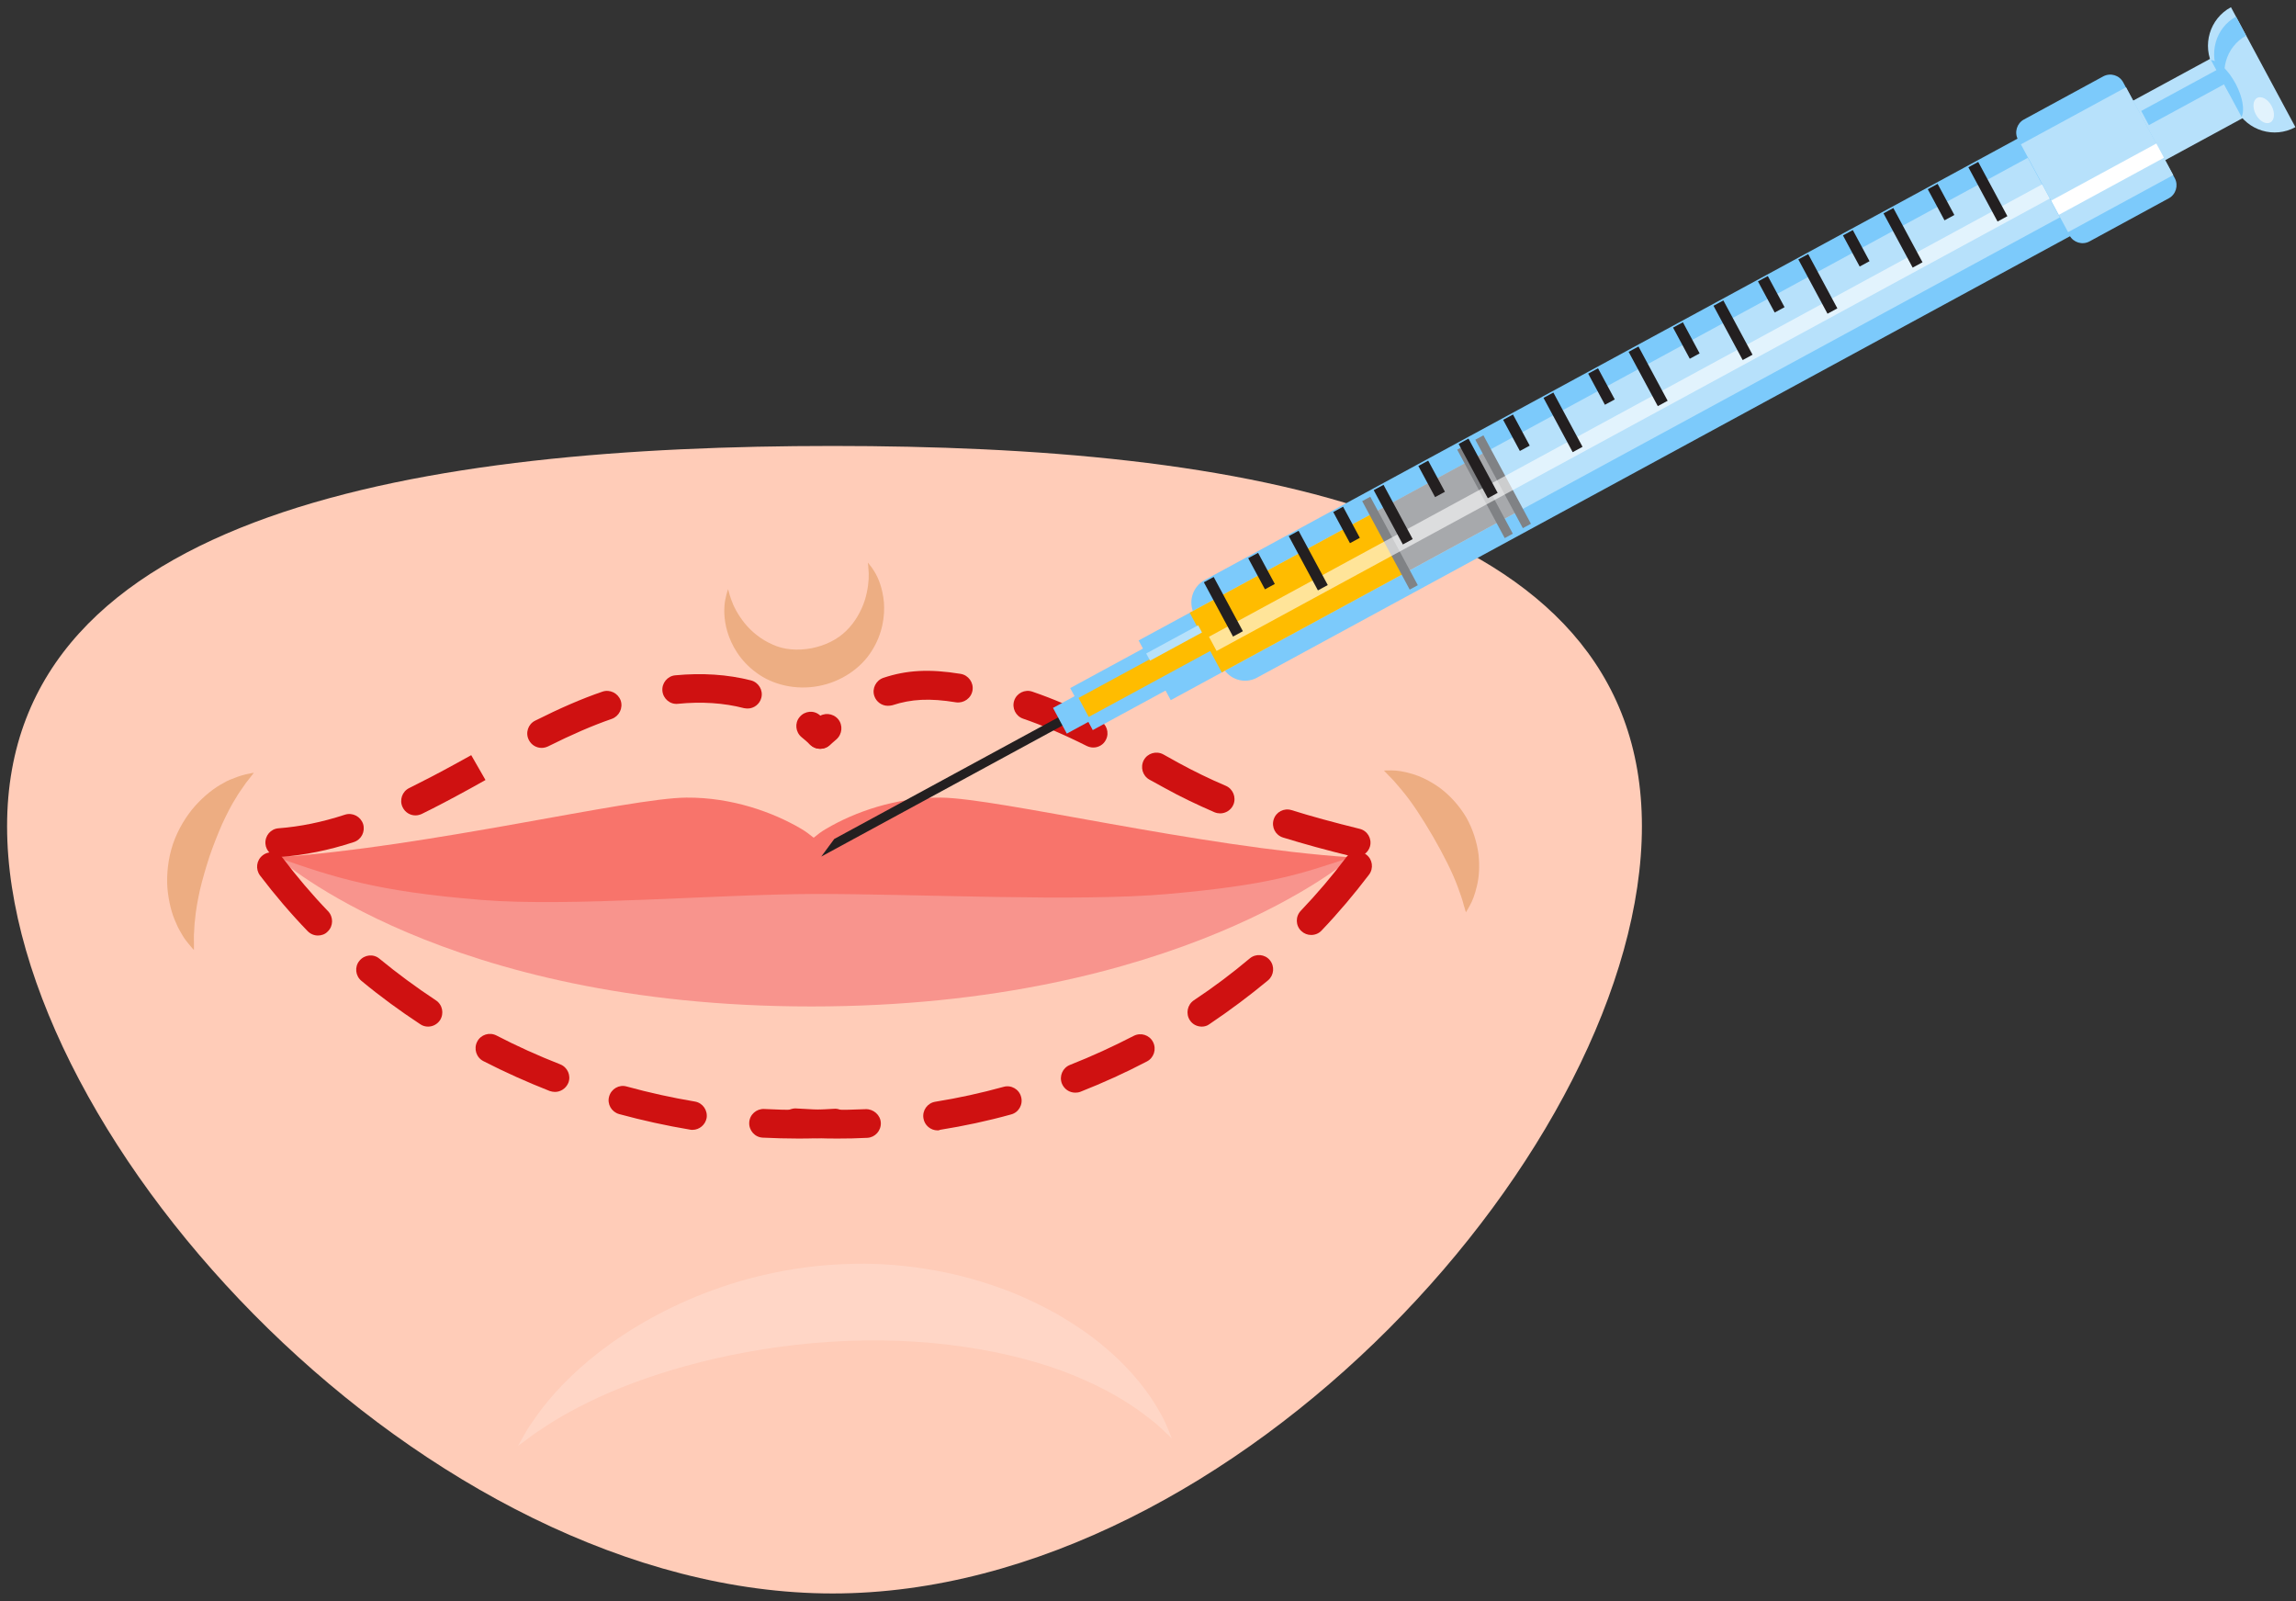 <svg width="185" height="129" viewBox="0 0 185 129" fill="none" xmlns="http://www.w3.org/2000/svg">
<rect x="0" y="0" width="185" height="129" fill="#333333" stroke="none"/>
<g clip-path="url(#clip0_908_158619)">
<path d="M132.297 66.568C132.297 92.092 99.656 128.375 67.089 128.375C34.521 128.375 0.571 92.107 0.571 66.568C0.571 41.03 34.535 35.928 67.089 35.928C99.642 35.928 132.297 41.044 132.297 66.568Z" fill="#FFCCB8"/>
<path d="M105.577 69.258C103.628 69.463 101.737 69.945 99.802 70.208C97.955 70.471 96.137 70.501 94.275 70.34C92.006 70.15 89.824 70.033 87.54 70.15C85.577 70.252 83.613 70.413 81.649 70.544C77.504 70.837 73.344 70.91 69.184 70.939C60.776 71.012 52.354 70.852 43.961 70.501C39.801 70.325 35.685 69.682 31.539 69.433C28.848 69.273 25.648 69.726 23.001 68.893C22.652 69.053 22.463 69.156 22.463 69.156C22.463 69.156 35.743 81.084 65.373 81.084C95.002 81.084 108.821 69.156 108.821 69.156C108.821 69.156 108.806 69.141 108.777 69.141C107.715 69.126 106.639 69.141 105.577 69.258Z" fill="#F8948D"/>
<path d="M108.82 69.068C96.602 68.249 80.442 64.302 75.816 64.258C72.136 64.229 68.82 65.442 66.565 66.773C66.202 66.977 65.882 67.226 65.562 67.489C65.242 67.226 64.907 66.977 64.558 66.773C62.303 65.442 58.972 64.229 55.307 64.258C50.681 64.288 34.521 68.235 22.303 69.068C26.899 70.676 30.288 71.816 38.827 72.503C45.881 73.073 57.707 72.05 65.576 72.021C74.013 72.006 86.755 72.679 94.129 72.021C102.144 71.304 104.617 70.486 108.82 69.068Z" fill="#F8746B"/>
<path d="M22.536 69.039C21.939 69.039 21.43 68.571 21.387 67.972C21.343 67.328 21.808 66.773 22.448 66.729C24.165 66.597 25.925 66.246 27.801 65.632C28.412 65.442 29.052 65.779 29.256 66.378C29.445 66.992 29.125 67.635 28.514 67.84C26.463 68.512 24.529 68.892 22.623 69.039C22.594 69.039 22.565 69.039 22.536 69.039ZM33.474 65.691C33.052 65.691 32.645 65.457 32.441 65.033C32.165 64.463 32.398 63.761 32.98 63.484C34.099 62.928 35.292 62.314 36.834 61.466L37.969 60.838L39.118 62.84L37.94 63.498C36.369 64.361 35.147 65.004 33.983 65.574C33.823 65.647 33.649 65.691 33.474 65.691ZM66.085 60.326C65.795 60.326 65.518 60.224 65.285 60.004C65.053 59.785 64.835 59.581 64.587 59.39C64.093 58.981 64.02 58.25 64.427 57.768C64.835 57.271 65.562 57.198 66.042 57.607C66.318 57.841 66.595 58.075 66.856 58.338C67.322 58.776 67.336 59.507 66.9 59.975C66.696 60.209 66.391 60.326 66.085 60.326ZM43.642 60.253C43.22 60.253 42.812 60.019 42.609 59.61C42.318 59.04 42.551 58.338 43.118 58.06C45.096 57.066 46.871 56.291 48.543 55.721C49.14 55.517 49.794 55.838 50.013 56.438C50.216 57.037 49.896 57.695 49.3 57.914C47.729 58.455 46.056 59.186 44.151 60.136C43.991 60.209 43.816 60.253 43.642 60.253ZM60.238 57.081C60.151 57.081 60.049 57.066 59.947 57.051C58.318 56.627 56.514 56.511 54.623 56.701C53.998 56.774 53.431 56.291 53.373 55.663C53.314 55.034 53.78 54.464 54.405 54.406C56.558 54.201 58.623 54.332 60.514 54.815C61.125 54.976 61.504 55.604 61.344 56.218C61.213 56.73 60.747 57.081 60.238 57.081Z" fill="#CF1111"/>
<path d="M64.325 91.726C63.379 91.726 62.419 91.697 61.459 91.653C60.819 91.624 60.339 91.069 60.368 90.44C60.397 89.797 60.95 89.314 61.575 89.344C63.452 89.446 65.343 89.446 67.19 89.329C67.815 89.27 68.368 89.782 68.412 90.411C68.456 91.054 67.961 91.595 67.335 91.639C66.332 91.697 65.328 91.726 64.325 91.726ZM55.801 91.025C55.742 91.025 55.67 91.025 55.612 91.01C53.692 90.689 51.757 90.264 49.881 89.753C49.27 89.577 48.906 88.949 49.081 88.335C49.255 87.721 49.881 87.355 50.492 87.531C52.295 88.028 54.157 88.437 55.99 88.744C56.615 88.847 57.037 89.446 56.935 90.075C56.834 90.615 56.353 91.025 55.801 91.025ZM44.717 87.969C44.572 87.969 44.441 87.94 44.295 87.896C42.477 87.18 40.673 86.376 38.942 85.484C38.375 85.192 38.157 84.49 38.448 83.92C38.739 83.35 39.437 83.131 40.004 83.423C41.662 84.286 43.393 85.06 45.139 85.747C45.735 85.981 46.026 86.654 45.793 87.239C45.604 87.692 45.168 87.969 44.717 87.969ZM34.491 82.707C34.273 82.707 34.055 82.648 33.866 82.517C32.222 81.435 30.622 80.266 29.124 79.023C28.629 78.614 28.557 77.883 28.964 77.4C29.371 76.903 30.099 76.83 30.578 77.239C32.019 78.424 33.546 79.549 35.117 80.587C35.655 80.938 35.8 81.654 35.451 82.195C35.233 82.517 34.87 82.707 34.491 82.707ZM25.619 75.368C25.313 75.368 25.022 75.251 24.789 75.017C23.407 73.585 22.128 72.079 20.949 70.529C20.571 70.018 20.658 69.302 21.168 68.907C21.677 68.512 22.389 68.615 22.782 69.126C23.902 70.603 25.124 72.05 26.433 73.409C26.869 73.863 26.869 74.608 26.404 75.047C26.2 75.266 25.909 75.368 25.619 75.368Z" fill="#CF1111"/>
<path d="M109.271 69.038C109.184 69.038 109.082 69.023 108.995 69.008C106.885 68.497 105.038 67.985 103.38 67.474C102.769 67.284 102.434 66.64 102.624 66.026C102.813 65.412 103.453 65.076 104.064 65.266C105.693 65.778 107.482 66.26 109.547 66.772C110.173 66.918 110.551 67.547 110.391 68.175C110.26 68.672 109.78 69.038 109.271 69.038ZM98.318 65.529C98.173 65.529 98.013 65.5 97.867 65.442C96.485 64.842 95.132 64.199 93.867 63.497L92.616 62.81C92.063 62.503 91.86 61.801 92.165 61.231C92.471 60.676 93.169 60.471 93.736 60.778L94.972 61.465C96.18 62.123 97.46 62.752 98.769 63.307C99.351 63.556 99.627 64.243 99.38 64.828C99.191 65.266 98.754 65.529 98.318 65.529ZM66.085 60.325C65.765 60.325 65.459 60.194 65.227 59.945C64.805 59.463 64.834 58.732 65.314 58.308C65.503 58.132 65.707 57.957 65.896 57.796C66.376 57.387 67.103 57.445 67.525 57.928C67.932 58.41 67.874 59.141 67.394 59.565C67.219 59.711 67.045 59.872 66.856 60.033C66.638 60.223 66.361 60.325 66.085 60.325ZM88.092 60.223C87.918 60.223 87.743 60.179 87.583 60.106C85.692 59.156 84.005 58.439 82.434 57.898C81.838 57.694 81.518 57.036 81.721 56.437C81.925 55.837 82.58 55.516 83.176 55.72C84.849 56.29 86.623 57.05 88.602 58.045C89.169 58.337 89.401 59.024 89.111 59.594C88.921 59.989 88.514 60.223 88.092 60.223ZM71.539 56.861C71.059 56.861 70.609 56.553 70.448 56.071C70.245 55.472 70.579 54.814 71.176 54.609C73.052 53.981 74.885 53.878 77.401 54.288C78.027 54.39 78.463 54.989 78.361 55.618C78.26 56.246 77.663 56.67 77.038 56.583C74.9 56.232 73.416 56.32 71.903 56.817C71.772 56.846 71.656 56.861 71.539 56.861Z" fill="#CF1111"/>
<path d="M67.452 91.726C66.303 91.726 65.139 91.682 64.005 91.609C63.365 91.565 62.885 91.01 62.928 90.381C62.972 89.738 63.51 89.27 64.15 89.3C65.998 89.431 67.889 89.446 69.765 89.358C70.376 89.343 70.943 89.826 70.972 90.454C71.001 91.098 70.507 91.638 69.881 91.668C69.067 91.712 68.252 91.726 67.452 91.726ZM75.54 91.068C74.987 91.068 74.492 90.659 74.405 90.089C74.303 89.46 74.725 88.861 75.365 88.759C77.198 88.466 79.06 88.057 80.863 87.56C81.474 87.385 82.114 87.75 82.274 88.364C82.449 88.978 82.085 89.621 81.474 89.782C79.583 90.308 77.649 90.718 75.729 91.025C75.671 91.068 75.612 91.068 75.54 91.068ZM86.638 88.028C86.172 88.028 85.751 87.75 85.562 87.297C85.329 86.698 85.62 86.025 86.216 85.791C87.962 85.104 89.678 84.315 91.351 83.452C91.918 83.16 92.616 83.379 92.907 83.949C93.198 84.519 92.98 85.221 92.413 85.513C90.682 86.42 88.878 87.238 87.06 87.955C86.914 88.013 86.769 88.028 86.638 88.028ZM96.835 82.707C96.456 82.707 96.093 82.531 95.874 82.195C95.525 81.669 95.671 80.938 96.195 80.587C97.765 79.549 99.278 78.409 100.704 77.21C101.198 76.801 101.925 76.874 102.318 77.356C102.725 77.853 102.653 78.57 102.173 78.979C100.675 80.222 99.089 81.406 97.46 82.502C97.271 82.648 97.053 82.707 96.835 82.707ZM105.649 75.324C105.358 75.324 105.082 75.222 104.849 75.003C104.384 74.564 104.369 73.833 104.82 73.365C106.115 72.006 107.351 70.559 108.471 69.068C108.849 68.556 109.577 68.454 110.086 68.848C110.595 69.228 110.697 69.959 110.304 70.471C109.126 72.02 107.846 73.541 106.478 74.974C106.26 75.207 105.955 75.324 105.649 75.324Z" fill="#CF1111"/>
<path opacity="0.2" d="M68.063 101.843C70.259 101.74 72.427 101.887 74.478 102.208C76.529 102.515 78.478 103.027 80.281 103.656C82.085 104.269 83.729 105.074 85.198 105.878C86.652 106.74 87.962 107.617 89.052 108.567C91.263 110.424 92.645 112.324 93.402 113.684C93.809 114.356 94.027 114.926 94.187 115.306C94.332 115.687 94.42 115.877 94.42 115.877C94.42 115.877 94.26 115.73 93.969 115.453C93.678 115.175 93.256 114.766 92.66 114.312C91.496 113.377 89.736 112.207 87.394 111.184C82.754 109.079 75.816 107.719 68.296 108.026C60.746 108.319 53.866 110.132 49.125 112.178C46.754 113.201 44.892 114.269 43.655 115.116C43.015 115.511 42.565 115.891 42.23 116.125C41.895 116.359 41.735 116.491 41.735 116.491C41.735 116.491 41.837 116.301 42.041 115.95C42.245 115.599 42.521 115.058 42.986 114.429C43.859 113.128 45.328 111.359 47.51 109.547C49.692 107.734 52.586 105.907 56.077 104.46C57.823 103.758 59.714 103.115 61.736 102.676C63.728 102.223 65.852 101.916 68.063 101.843Z" fill="white"/>
<path d="M118.144 65.853C118.696 66.832 119.002 67.87 119.133 68.835C119.235 69.8 119.176 70.677 119.002 71.378C118.842 72.08 118.624 72.621 118.42 72.972C118.231 73.323 118.114 73.498 118.114 73.498C118.114 73.498 118.056 73.279 117.94 72.913C117.853 72.548 117.678 72.036 117.46 71.451C117.024 70.267 116.311 68.864 115.467 67.402C114.624 65.955 113.765 64.625 112.951 63.66C112.558 63.177 112.194 62.768 111.933 62.52C111.671 62.242 111.511 62.081 111.511 62.081C111.511 62.081 111.729 62.066 112.122 62.066C112.529 62.066 113.096 62.139 113.78 62.344C114.478 62.549 115.264 62.929 116.049 63.499C116.82 64.084 117.562 64.873 118.144 65.853Z" fill="#EDAD82"/>
<path d="M16.877 69.01C16.572 69.945 16.31 70.852 16.106 71.714C15.917 72.576 15.772 73.395 15.714 74.097C15.655 74.462 15.67 74.784 15.641 75.076C15.612 75.369 15.626 75.632 15.626 75.851C15.626 76.29 15.626 76.538 15.626 76.538C15.626 76.538 15.452 76.363 15.175 76.012C15.03 75.836 14.855 75.617 14.695 75.339C14.535 75.062 14.332 74.74 14.186 74.36C13.837 73.614 13.59 72.65 13.488 71.539C13.415 70.442 13.532 69.2 13.939 67.986C14.361 66.773 15.015 65.72 15.743 64.902C16.485 64.083 17.27 63.469 17.997 63.089C18.346 62.87 18.695 62.753 19.001 62.636C19.292 62.519 19.568 62.446 19.786 62.387C20.223 62.285 20.456 62.256 20.456 62.256C20.456 62.256 20.296 62.461 20.034 62.797C19.903 62.958 19.743 63.162 19.583 63.411C19.423 63.659 19.219 63.908 19.044 64.229C18.652 64.829 18.288 65.56 17.91 66.364C17.546 67.197 17.197 68.074 16.877 69.01Z" fill="#EDAD82"/>
<path d="M65.373 52.228C66.493 52.009 67.467 51.526 68.18 50.825C68.907 50.123 69.402 49.217 69.678 48.369C69.94 47.521 70.013 46.746 69.998 46.205C69.984 45.928 69.969 45.708 69.954 45.562C69.94 45.416 69.925 45.328 69.925 45.328C69.925 45.328 69.984 45.387 70.071 45.504C70.173 45.62 70.303 45.796 70.463 46.059C70.769 46.556 71.118 47.389 71.22 48.515C71.307 49.626 71.118 51.059 70.245 52.433C69.387 53.822 67.787 54.932 65.954 55.269C64.122 55.62 62.231 55.166 60.936 54.187C59.627 53.237 58.929 51.965 58.609 50.898C58.289 49.816 58.332 48.91 58.434 48.34C58.492 48.047 58.551 47.828 58.594 47.682C58.638 47.535 58.667 47.462 58.667 47.462C58.667 47.462 58.681 47.535 58.725 47.682C58.754 47.828 58.827 48.032 58.914 48.296C59.089 48.807 59.438 49.509 59.991 50.196C60.543 50.883 61.343 51.541 62.274 51.936C63.162 52.345 64.252 52.433 65.373 52.228Z" fill="#EDAE83"/>
<path d="M67.219 67.591L85.474 57.68L85.823 58.337L66.172 69.009L67.219 67.591Z" fill="#231F20"/>
<path d="M179.759 0.58L184.952 10.243C183.236 11.178 181.112 10.535 180.181 8.81L178.334 5.375C177.403 3.65 178.043 1.501 179.759 0.58Z" fill="#B7E1FB"/>
<path d="M97.067 46.73L163.06 10.9L167.279 18.765L101.285 54.595C100.296 55.136 99.059 54.756 98.521 53.762L96.238 49.508C95.699 48.514 96.078 47.271 97.067 46.73Z" fill="#7CCAFB"/>
<path d="M91.743 51.598L94.332 56.407L98.638 54.068C97.62 52.65 96.878 50.911 96.034 49.273L91.743 51.598Z" fill="#7CCAFB"/>
<path d="M178.232 4.658L96.019 49.274C96.863 50.897 97.605 52.651 98.623 54.069L180.792 9.468L178.232 4.658Z" fill="#B7E1FB"/>
<path d="M169.475 6.149L163.075 9.628C162.508 9.935 162.29 10.666 162.595 11.236L166.755 18.969C167.061 19.539 167.788 19.759 168.355 19.452L174.756 15.972C175.323 15.665 175.541 14.934 175.236 14.364L171.075 6.631C170.77 6.061 170.057 5.842 169.475 6.149Z" fill="#7CCAFB"/>
<path d="M171.306 7.029L162.833 11.629L166.635 18.703L175.108 14.104L171.306 7.029Z" fill="#B7E1FB"/>
<path d="M179.043 5.401L172.529 8.938L173.145 10.082L179.658 6.546L179.043 5.401Z" fill="#7CCAFB"/>
<path d="M173.748 11.562L165.275 16.162L165.891 17.307L174.363 12.707L173.748 11.562Z" fill="white"/>
<path d="M180.981 2.875L180.167 1.34C178.509 2.246 177.912 4.366 178.843 6.076L179.658 7.611C178.741 5.901 179.323 3.767 180.981 2.875Z" fill="#7CCAFB"/>
<path d="M180.617 9.424C180.879 8.869 180.705 7.802 180.123 6.72C179.541 5.638 178.741 4.907 178.145 4.834L180.617 9.424Z" fill="#7CCAFB"/>
<path d="M92.309 52.135L86.231 55.435L88.049 58.818L94.127 55.518L92.309 52.135Z" fill="#7CCAFB"/>
<path d="M86.803 55.968L84.845 57.031L85.958 59.102L87.916 58.039L86.803 55.968Z" fill="#7CCAFB"/>
<path d="M87.725 57.758L98.297 52.02L97.474 50.489L86.903 56.227L87.725 57.758Z" fill="#FFBC00"/>
<path d="M98.442 54.173L113.146 46.19L110.561 41.379L95.857 49.363L98.442 54.173Z" fill="#FFBC00"/>
<path d="M119.774 36.372L110.649 41.326L113.235 46.136L122.36 41.182L119.774 36.372Z" fill="#A7A9AC"/>
<path d="M119.526 35.071L118.873 35.426L122.703 42.551L123.356 42.197L119.526 35.071Z" fill="#808285"/>
<path d="M118.066 35.87L117.413 36.225L121.242 43.351L121.895 42.996L118.066 35.87Z" fill="#808285"/>
<path d="M110.411 40.019L109.758 40.373L113.587 47.499L114.24 47.145L110.411 40.019Z" fill="#808285"/>
<g opacity="0.6">
<path d="M164.547 14.849L97.412 51.299L98.027 52.444L165.162 15.993L164.547 14.849Z" fill="white"/>
</g>
<g opacity="0.6">
<path d="M181.766 9.22C181.475 8.68 181.519 8.08 181.868 7.89C182.217 7.7 182.741 7.992 183.032 8.533C183.323 9.074 183.279 9.674 182.93 9.864C182.566 10.054 182.057 9.761 181.766 9.22Z" fill="white"/>
</g>
<path d="M96.54 50.375L92.355 52.647L92.665 53.225L96.851 50.954L96.54 50.375Z" fill="#B7E1FB"/>
<path d="M160.952 17.847L161.745 17.416L159.395 13.043L158.601 13.474L160.952 17.847Z" fill="#231F20"/>
<path d="M152.555 16.757L151.762 17.188L154.113 21.56L154.906 21.13L152.555 16.757Z" fill="#231F20"/>
<path d="M145.695 20.47L144.901 20.9L147.251 25.274L148.045 24.843L145.695 20.47Z" fill="#231F20"/>
<path d="M138.859 24.204L138.065 24.635L140.417 29.008L141.21 28.577L138.859 24.204Z" fill="#231F20"/>
<path d="M132.02 27.915L131.227 28.346L133.577 32.719L134.37 32.288L132.02 27.915Z" fill="#231F20"/>
<path d="M125.162 31.624L124.368 32.055L126.719 36.428L127.512 35.997L125.162 31.624Z" fill="#231F20"/>
<path d="M118.324 35.335L117.53 35.766L119.881 40.139L120.674 39.708L118.324 35.335Z" fill="#231F20"/>
<path d="M111.478 39.058L110.685 39.488L113.035 43.862L113.828 43.431L111.478 39.058Z" fill="#231F20"/>
<path d="M104.634 42.761L103.841 43.191L106.191 47.564L106.985 47.133L104.634 42.761Z" fill="#231F20"/>
<path d="M99.351 51.284L100.145 50.853L97.793 46.481L97 46.911L99.351 51.284Z" fill="#231F20"/>
<path d="M156.678 17.751L157.472 17.32L156.124 14.812L155.33 15.243L156.678 17.751Z" fill="#231F20"/>
<path d="M149.29 18.534L148.496 18.965L149.844 21.473L150.637 21.042L149.29 18.534Z" fill="#231F20"/>
<path d="M142.442 22.239L141.648 22.67L142.997 25.178L143.79 24.747L142.442 22.239Z" fill="#231F20"/>
<path d="M135.599 25.962L134.806 26.393L136.154 28.901L136.947 28.47L135.599 25.962Z" fill="#231F20"/>
<path d="M128.761 29.671L127.968 30.102L129.316 32.609L130.11 32.179L128.761 29.671Z" fill="#231F20"/>
<path d="M121.909 33.393L121.115 33.824L122.463 36.332L123.257 35.901L121.909 33.393Z" fill="#231F20"/>
<path d="M115.077 37.11L114.283 37.541L115.631 40.049L116.425 39.619L115.077 37.11Z" fill="#231F20"/>
<path d="M108.219 40.821L107.426 41.252L108.774 43.76L109.567 43.329L108.219 40.821Z" fill="#231F20"/>
<path d="M101.369 44.538L100.575 44.969L101.923 47.477L102.717 47.046L101.369 44.538Z" fill="#231F20"/>
</g>
<defs>
<clipPath id="clip0_908_158619">
<rect width="184.381" height="127.81" fill="white" transform="translate(0.571 0.58)"/>
</clipPath>
</defs>
</svg>

